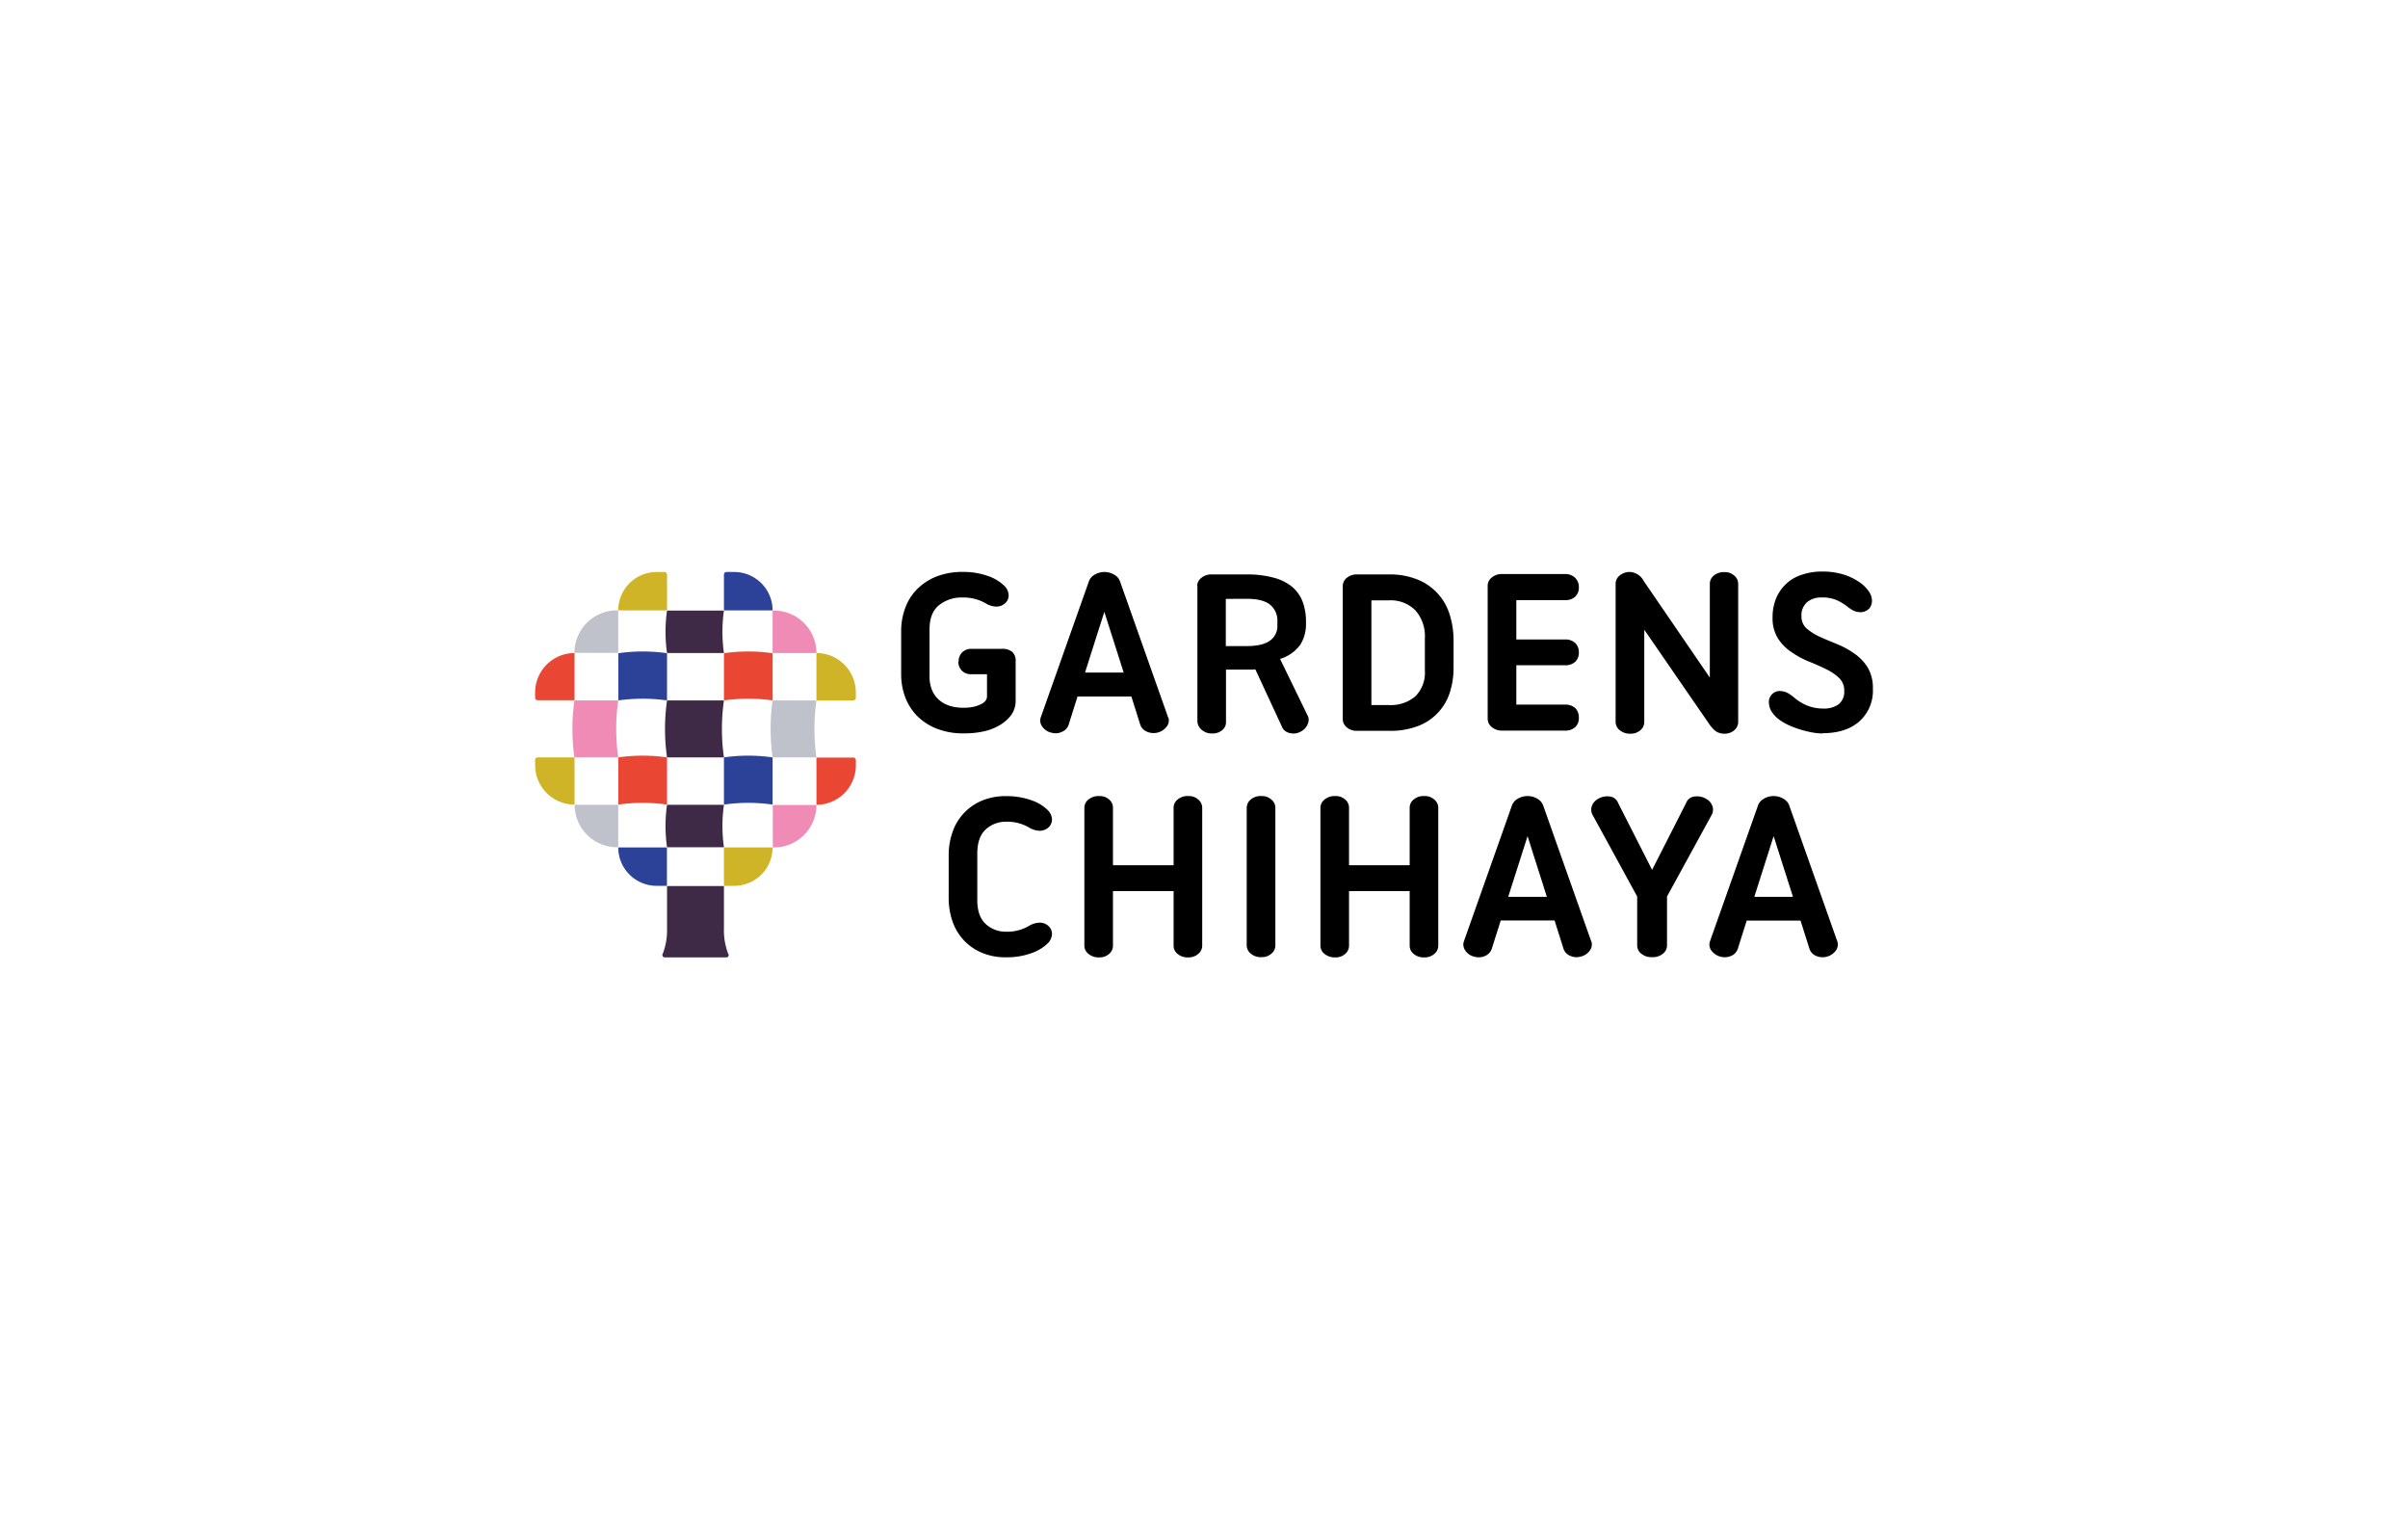 <?xml version="1.0" encoding="UTF-8"?>
<svg xmlns="http://www.w3.org/2000/svg" id="_レイヤー_1" data-name=" レイヤー 1" viewBox="0 0 510.24 323.15">
  <title>Gardens Chihaya</title>
  <path d="M153.4,138.35H141.34a31.84,31.84,0,0,1,0-9H153.4A31.84,31.84,0,0,0,153.4,138.35Z" style="fill:#3e2947"></path>
  <path d="M153.4,160.46H141.34a42.81,42.81,0,0,1,0-12.07H153.4A42.81,42.81,0,0,0,153.4,160.46Z" style="fill:#3e2947"></path>
  <path d="M154.3,202.08a13.91,13.91,0,0,1-.9-5.37v-9H141.34v9a13.83,13.83,0,0,1-.91,5.37.49.49,0,0,0,.45.75h13a.49.49,0,0,0,.45-.75Z" style="fill:#3e2947"></path>
  <path d="M141.34,170.5H153.4a31.84,31.84,0,0,0,0,9H141.34A31.84,31.84,0,0,1,141.34,170.5Z" style="fill:#3e2947"></path>
  <path d="M139.16,121.18h1.63a.55.55,0,0,1,.55.54v7.59H131A8.14,8.14,0,0,1,139.16,121.18Z" style="fill:#d0b427"></path>
  <path d="M141.34,148.39a37.16,37.16,0,0,0-10.32,0v-10a36.41,36.41,0,0,1,10.32,0Z" style="fill:#2c4198"></path>
  <path d="M121.74,138.35h0v10h-7.81a.54.54,0,0,1-.54-.54v-1.14A8.36,8.36,0,0,1,121.74,138.35Z" style="fill:#e94733"></path>
  <path d="M163.71,129.31H153.4v-7.58a.54.54,0,0,1,.55-.55h1.63a8.14,8.14,0,0,1,8.13,8.13Z" style="fill:#2c4198"></path>
  <path d="M153.4,148.39a37.09,37.09,0,0,1,10.31,0v-10a36.34,36.34,0,0,0-10.31,0Z" style="fill:#e94733"></path>
  <path d="M180.81,148.4H173V138.35h0a8.36,8.36,0,0,1,8.35,8.36v1.14a.54.54,0,0,1-.54.54Z" style="fill:#d0b427"></path>
  <path d="M155.58,187.67H153.4v-8.13h10.31a8.13,8.13,0,0,1-8.13,8.13Z" style="fill:#d0b427"></path>
  <path d="M153.4,160.46a36.34,36.34,0,0,1,10.31,0v10a36.34,36.34,0,0,0-10.31,0Z" style="fill:#2c4198"></path>
  <path d="M173,170.5h0v-10h7.81a.54.54,0,0,1,.54.54v1.15A8.35,8.35,0,0,1,173,170.5Z" style="fill:#e94733"></path>
  <path d="M131,179.54h10.32v8.13h-2.18a8.14,8.14,0,0,1-8.14-8.13Z" style="fill:#2c4198"></path>
  <path d="M141.34,160.46a36.41,36.41,0,0,0-10.32,0v10a36.41,36.41,0,0,1,10.32,0Z" style="fill:#e94733"></path>
  <path d="M113.93,160.46h7.81v10h0a8.35,8.35,0,0,1-8.35-8.35V161A.54.54,0,0,1,113.93,160.46Z" style="fill:#d0b427"></path>
  <path d="M131,160.46h-9.28a42.81,42.81,0,0,1,0-12.07H131a42.81,42.81,0,0,0,0,12.07Z" style="fill:#ef8bb5"></path>
  <path d="M173,138.35h-9.29v-9H164a9,9,0,0,1,9,9Z" style="fill:#ef8bb5"></path>
  <path d="M164,179.54h-.25v-9H173a9,9,0,0,1-9,9Z" style="fill:#ef8bb5"></path>
  <path d="M130.78,129.31H131v9h-9.28A9,9,0,0,1,130.78,129.31Z" style="fill:#bfc2ca"></path>
  <path d="M163.71,160.46H173a42.81,42.81,0,0,1,0-12.07h-9.29A43.57,43.57,0,0,0,163.71,160.46Z" style="fill:#bfc2ca"></path>
  <path d="M121.74,170.5H131v9h-.24a9,9,0,0,1-9-9Z" style="fill:#bfc2ca"></path>
  <path d="M203.13,140.15a2.61,2.61,0,0,1,.75-1.94,2.71,2.71,0,0,1,2-.75h6.37a3.34,3.34,0,0,1,2.2.62,2.48,2.48,0,0,1,.76,2v8.44a5.12,5.12,0,0,1-1.4,3.52l-.11.11a8.7,8.7,0,0,1-2.18,1.66,11.23,11.23,0,0,1-3.08,1.14,18.94,18.94,0,0,1-4.28.42,15.1,15.1,0,0,1-5.67-1,12,12,0,0,1-4.15-2.69,11.29,11.29,0,0,1-2.54-4,13.8,13.8,0,0,1-.85-4.88v-9.07a14,14,0,0,1,.83-4.84,11.09,11.09,0,0,1,2.48-4,12,12,0,0,1,4.1-2.72,14.76,14.76,0,0,1,5.65-1,15.33,15.33,0,0,1,5.29.85,9.18,9.18,0,0,1,3.52,2.1,2.94,2.94,0,0,1,.91,2,2.27,2.27,0,0,1-.7,1.64,2.8,2.8,0,0,1-1.81.75,4.33,4.33,0,0,1-2.33-.67,9.34,9.34,0,0,0-4.93-1.25,7.6,7.6,0,0,0-5,1.63q-2,1.63-2,5.16v9.85a7.59,7.59,0,0,0,.54,3,5.55,5.55,0,0,0,1.53,2.1,6.43,6.43,0,0,0,2.26,1.22,9.37,9.37,0,0,0,2.77.39,9.73,9.73,0,0,0,2.41-.24,7.17,7.17,0,0,0,1.74-.69l.26-.2a1.59,1.59,0,0,0,.67-1.3v-4.67h-3.32a2.68,2.68,0,0,1-2-.75,2.64,2.64,0,0,1-.75-1.95Z"></path>
  <path d="M247.55,152.07l-10.16-28.71a2.67,2.67,0,0,0-1.16-1.53,4.07,4.07,0,0,0-4.41,0,2.63,2.63,0,0,0-1.16,1.53L220.5,152.07a2.14,2.14,0,0,0,.33,1.84,3.16,3.16,0,0,0,2,1.32,3.08,3.08,0,0,0,2.25-.21,2.53,2.53,0,0,0,1.33-1.39l1.91-6.07h11.41l1.91,6.07A2.54,2.54,0,0,0,243,155a3.5,3.5,0,0,0,4.25-1.11,2.11,2.11,0,0,0,.34-1.84ZM234,142.48h-4.09L234,129.63l4.1,12.85Z"></path>
  <path d="M253.67,124.13a2.21,2.21,0,0,1,.86-1.68,3.29,3.29,0,0,1,2.25-.75h7.31a21.13,21.13,0,0,1,5.91.72,10.19,10.19,0,0,1,3.91,2,7.85,7.85,0,0,1,2.15,3.16,11.91,11.91,0,0,1,.67,4.12v.37a8.2,8.2,0,0,1-1.21,4.53,8.36,8.36,0,0,1-4.28,3L277,151.45a2,2,0,0,1,.16,1.79,3.09,3.09,0,0,1-1.61,1.79,3.15,3.15,0,0,1-2.23.28,2.3,2.3,0,0,1-1.55-1.06L266,141.81a8,8,0,0,1-.88.05h-5.34v11.2a2.1,2.1,0,0,1-.8,1.63,3.14,3.14,0,0,1-2.15.7,3.18,3.18,0,0,1-2.26-.83,2.43,2.43,0,0,1-.85-1.76V124.13Zm6.07,2.75v10h4.35c2.35,0,4-.39,5.05-1.19a3.7,3.7,0,0,0,1.53-3.06v-1a4.3,4.3,0,0,0-1.53-3.5q-1.53-1.28-5.05-1.27Z"></path>
  <path d="M284.52,124.13a2.24,2.24,0,0,1,.83-1.68,3.26,3.26,0,0,1,2.28-.75h6.69a15.4,15.4,0,0,1,6.11,1.11,11.62,11.62,0,0,1,6.77,7.47,18.34,18.34,0,0,1,.8,5.46v5.76a16.75,16.75,0,0,1-.8,5.23,11.2,11.2,0,0,1-6.77,7.1,16.38,16.38,0,0,1-6.11,1h-6.69a3.26,3.26,0,0,1-2.28-.75,2.26,2.26,0,0,1-.83-1.69Zm6.07,3.06v22.18h3.73a8,8,0,0,0,5.6-1.86,7.06,7.06,0,0,0,2-5.44v-6.85a8.23,8.23,0,0,0-2-5.9,7.36,7.36,0,0,0-5.6-2.13Z"></path>
  <path d="M342.34,123.62a2.21,2.21,0,0,1,.86-1.69,3.29,3.29,0,0,1,2.25-.75,3.56,3.56,0,0,1,2.9,2c.44.63,13.95,20.37,13.95,20.37v-19.9a2.23,2.23,0,0,1,.82-1.69,3.3,3.3,0,0,1,2.28-.75,2.94,2.94,0,0,1,2.1.75,2.25,2.25,0,0,1,.81,1.69V153a2.3,2.3,0,0,1-.81,1.69,3.06,3.06,0,0,1-2.1.75,3.26,3.26,0,0,1-1.85-.53,6.41,6.41,0,0,1-1.25-1.34c-.23-.31-13.89-20.16-13.89-20.16V153a2.28,2.28,0,0,1-.81,1.69,3.06,3.06,0,0,1-2.15.75,3.39,3.39,0,0,1-2.25-.75,2.25,2.25,0,0,1-.86-1.69Z"></path>
  <path d="M386.12,155.39a12.67,12.67,0,0,1-1.92-.18,21.76,21.76,0,0,1-2.38-.55,20.65,20.65,0,0,1-2.46-.88,11.14,11.14,0,0,1-2.21-1.22,6.5,6.5,0,0,1-1.6-1.58,3.66,3.66,0,0,1-.72-2,2.31,2.31,0,0,1,2.75-2.54,3.37,3.37,0,0,1,1.58.6,11.24,11.24,0,0,1,1.26.95,10.49,10.49,0,0,0,2.49,1.48,9.08,9.08,0,0,0,3.42.64,5.28,5.28,0,0,0,3.26-.9,3.38,3.38,0,0,0,1.19-2.88,3.6,3.6,0,0,0-1.11-2.72,10.9,10.9,0,0,0-2.83-1.89c-1.14-.56-2.35-1.09-3.65-1.61a19.08,19.08,0,0,1-3.65-2,9.9,9.9,0,0,1-2.83-2.9,8.06,8.06,0,0,1-1.11-4.43,10.36,10.36,0,0,1,.72-3.94,8.74,8.74,0,0,1,5.39-5.05,13.21,13.21,0,0,1,4.46-.7,14.76,14.76,0,0,1,4.54.65,12.53,12.53,0,0,1,3.26,1.58,7.74,7.74,0,0,1,2,1.94,3.64,3.64,0,0,1,.67,1.69,2.6,2.6,0,0,1-.54,1.94,2.57,2.57,0,0,1-2.05.8,3.54,3.54,0,0,1-1.48-.41,11.25,11.25,0,0,1-1.21-.83,11.87,11.87,0,0,0-1.92-1.19,7.61,7.61,0,0,0-3.47-.68,4.57,4.57,0,0,0-3.06,1,3.63,3.63,0,0,0-1.19,2.93,3.37,3.37,0,0,0,1.11,2.65,11.7,11.7,0,0,0,2.8,1.76c1.12.52,2.34,1,3.65,1.55a18,18,0,0,1,3.66,2,10.13,10.13,0,0,1,2.8,2.92,8.46,8.46,0,0,1,1.11,4.56,8.67,8.67,0,0,1-2.85,6.87q-2.85,2.52-7.88,2.52Z"></path>
  <path d="M248.68,188.79H235.83v11.6a2.28,2.28,0,0,1-.8,1.69,3,3,0,0,1-2.15.75,3.34,3.34,0,0,1-2.25-.75,2.21,2.21,0,0,1-.86-1.69V171.08a2.21,2.21,0,0,1,.86-1.68,3.29,3.29,0,0,1,2.25-.75,3,3,0,0,1,2.15.75,2.27,2.27,0,0,1,.8,1.68V183.3h12.85V171.08a2.21,2.21,0,0,1,.83-1.68,3.25,3.25,0,0,1,2.27-.75,3,3,0,0,1,2.13.75,2.24,2.24,0,0,1,.83,1.68v29.31a2.24,2.24,0,0,1-.83,1.69,3.06,3.06,0,0,1-2.13.75,3.25,3.25,0,0,1-2.27-.75,2.21,2.21,0,0,1-.83-1.69v-11.6Z"></path>
  <path d="M264.18,171.08a2.24,2.24,0,0,1,.83-1.68,3.26,3.26,0,0,1,2.28-.75,3,3,0,0,1,2.12.75,2.24,2.24,0,0,1,.83,1.68v29.26a2.26,2.26,0,0,1-.83,1.69,3,3,0,0,1-2.12.75A3.26,3.26,0,0,1,265,202a2.26,2.26,0,0,1-.83-1.69V171.08Z"></path>
  <path d="M298.7,188.79H285.85v11.6a2.28,2.28,0,0,1-.8,1.69,3,3,0,0,1-2.15.75,3.34,3.34,0,0,1-2.25-.75,2.21,2.21,0,0,1-.86-1.69V171.08a2.21,2.21,0,0,1,.86-1.68,3.29,3.29,0,0,1,2.25-.75,3,3,0,0,1,2.15.75,2.27,2.27,0,0,1,.8,1.68V183.3H298.7V171.08a2.21,2.21,0,0,1,.83-1.68,3.25,3.25,0,0,1,2.27-.75,3,3,0,0,1,2.13.75,2.24,2.24,0,0,1,.83,1.68v29.31a2.24,2.24,0,0,1-.83,1.69,3,3,0,0,1-2.13.75,3.25,3.25,0,0,1-2.27-.75,2.21,2.21,0,0,1-.83-1.69Z"></path>
  <path d="M362.92,171a2.8,2.8,0,0,0-1.35-1.73,3.78,3.78,0,0,0-2.36-.54,2.14,2.14,0,0,0-1.93,1.39l-7.21,14.17-7.2-14.17a2.14,2.14,0,0,0-1.93-1.39,3.78,3.78,0,0,0-2.36.54,2.8,2.8,0,0,0-1.35,1.73,2.38,2.38,0,0,0,.31,1.79l9.37,17.14v10.41a2.24,2.24,0,0,0,.83,1.68,3.39,3.39,0,0,0,2.33.76,3.35,3.35,0,0,0,2.33-.76,2.21,2.21,0,0,0,.83-1.68V189.93l9.38-17.14a2.38,2.38,0,0,0,.31-1.79Z"></path>
  <path d="M337.21,199.54l-10.16-28.72a2.75,2.75,0,0,0-1.17-1.53,4.1,4.1,0,0,0-4.4,0,2.71,2.71,0,0,0-1.17,1.53l-10.16,28.72a2.15,2.15,0,0,0,.34,1.84,3.15,3.15,0,0,0,2,1.32,3.21,3.21,0,0,0,2.26-.21,2.56,2.56,0,0,0,1.32-1.4L318,195h11.4l1.92,6.06a2.46,2.46,0,0,0,1.32,1.4,3.13,3.13,0,0,0,2.25.21,3.17,3.17,0,0,0,2-1.32,2.15,2.15,0,0,0,.34-1.84ZM323.68,190h-4.1l4.1-12.86L327.77,190Z"></path>
  <path d="M389.35,199.54l-10.16-28.72a2.71,2.71,0,0,0-1.17-1.53,4.1,4.1,0,0,0-4.4,0,2.75,2.75,0,0,0-1.17,1.53l-10.16,28.72a2.15,2.15,0,0,0,.34,1.84,3.51,3.51,0,0,0,4.25,1.11,2.52,2.52,0,0,0,1.32-1.4l1.92-6.06h11.4l1.92,6.06a2.53,2.53,0,0,0,1.32,1.4,3.5,3.5,0,0,0,4.25-1.11,2.15,2.15,0,0,0,.34-1.84ZM375.82,190h-4.09l4.09-12.86,4.1,12.86Z"></path>
  <path d="M207.08,185.74v4.92q0,3.47,1.79,5.1a6.22,6.22,0,0,0,4.27,1.63,9.12,9.12,0,0,0,4.93-1.25,4.57,4.57,0,0,1,2.33-.67,2.8,2.8,0,0,1,1.81.75,2.27,2.27,0,0,1,.7,1.64,2.94,2.94,0,0,1-.91,2,9.3,9.3,0,0,1-3.52,2.1,15.33,15.33,0,0,1-5.29.85,12.84,12.84,0,0,1-5.23-1,11.05,11.05,0,0,1-6.16-6.71,14.91,14.91,0,0,1-.78-4.86v-9a14.87,14.87,0,0,1,.78-4.86,11.05,11.05,0,0,1,6.16-6.71,12.84,12.84,0,0,1,5.23-1,15.33,15.33,0,0,1,5.29.85,9.18,9.18,0,0,1,3.52,2.1,2.92,2.92,0,0,1,.91,2,2.29,2.29,0,0,1-.7,1.64,2.86,2.86,0,0,1-1.81.75,4.59,4.59,0,0,1-2.33-.68,9.13,9.13,0,0,0-4.93-1.24,6.22,6.22,0,0,0-4.27,1.63q-1.78,1.64-1.79,5.1v4.92Z"></path>
  <path d="M333.8,122.45a2.76,2.76,0,0,1,.75,2,2.63,2.63,0,0,1-.75,1.94,3,3,0,0,1-2.2.75H321.3v8.34h10.25a3.06,3.06,0,0,1,2.25.76,2.76,2.76,0,0,1,.75,2,2.64,2.64,0,0,1-.75,1.95,3.06,3.06,0,0,1-2.25.75H321.3v8.34h10.3a3,3,0,0,1,2.2.75,2.8,2.8,0,0,1,.75,2,2.64,2.64,0,0,1-.75,2,3,3,0,0,1-2.2.75H318.34a3.29,3.29,0,0,1-2.25-.75,2.25,2.25,0,0,1-.86-1.69v-28.3a2.21,2.21,0,0,1,.86-1.68,3.29,3.29,0,0,1,2.25-.75H331.6A3,3,0,0,1,333.8,122.45Z"></path>
</svg>

